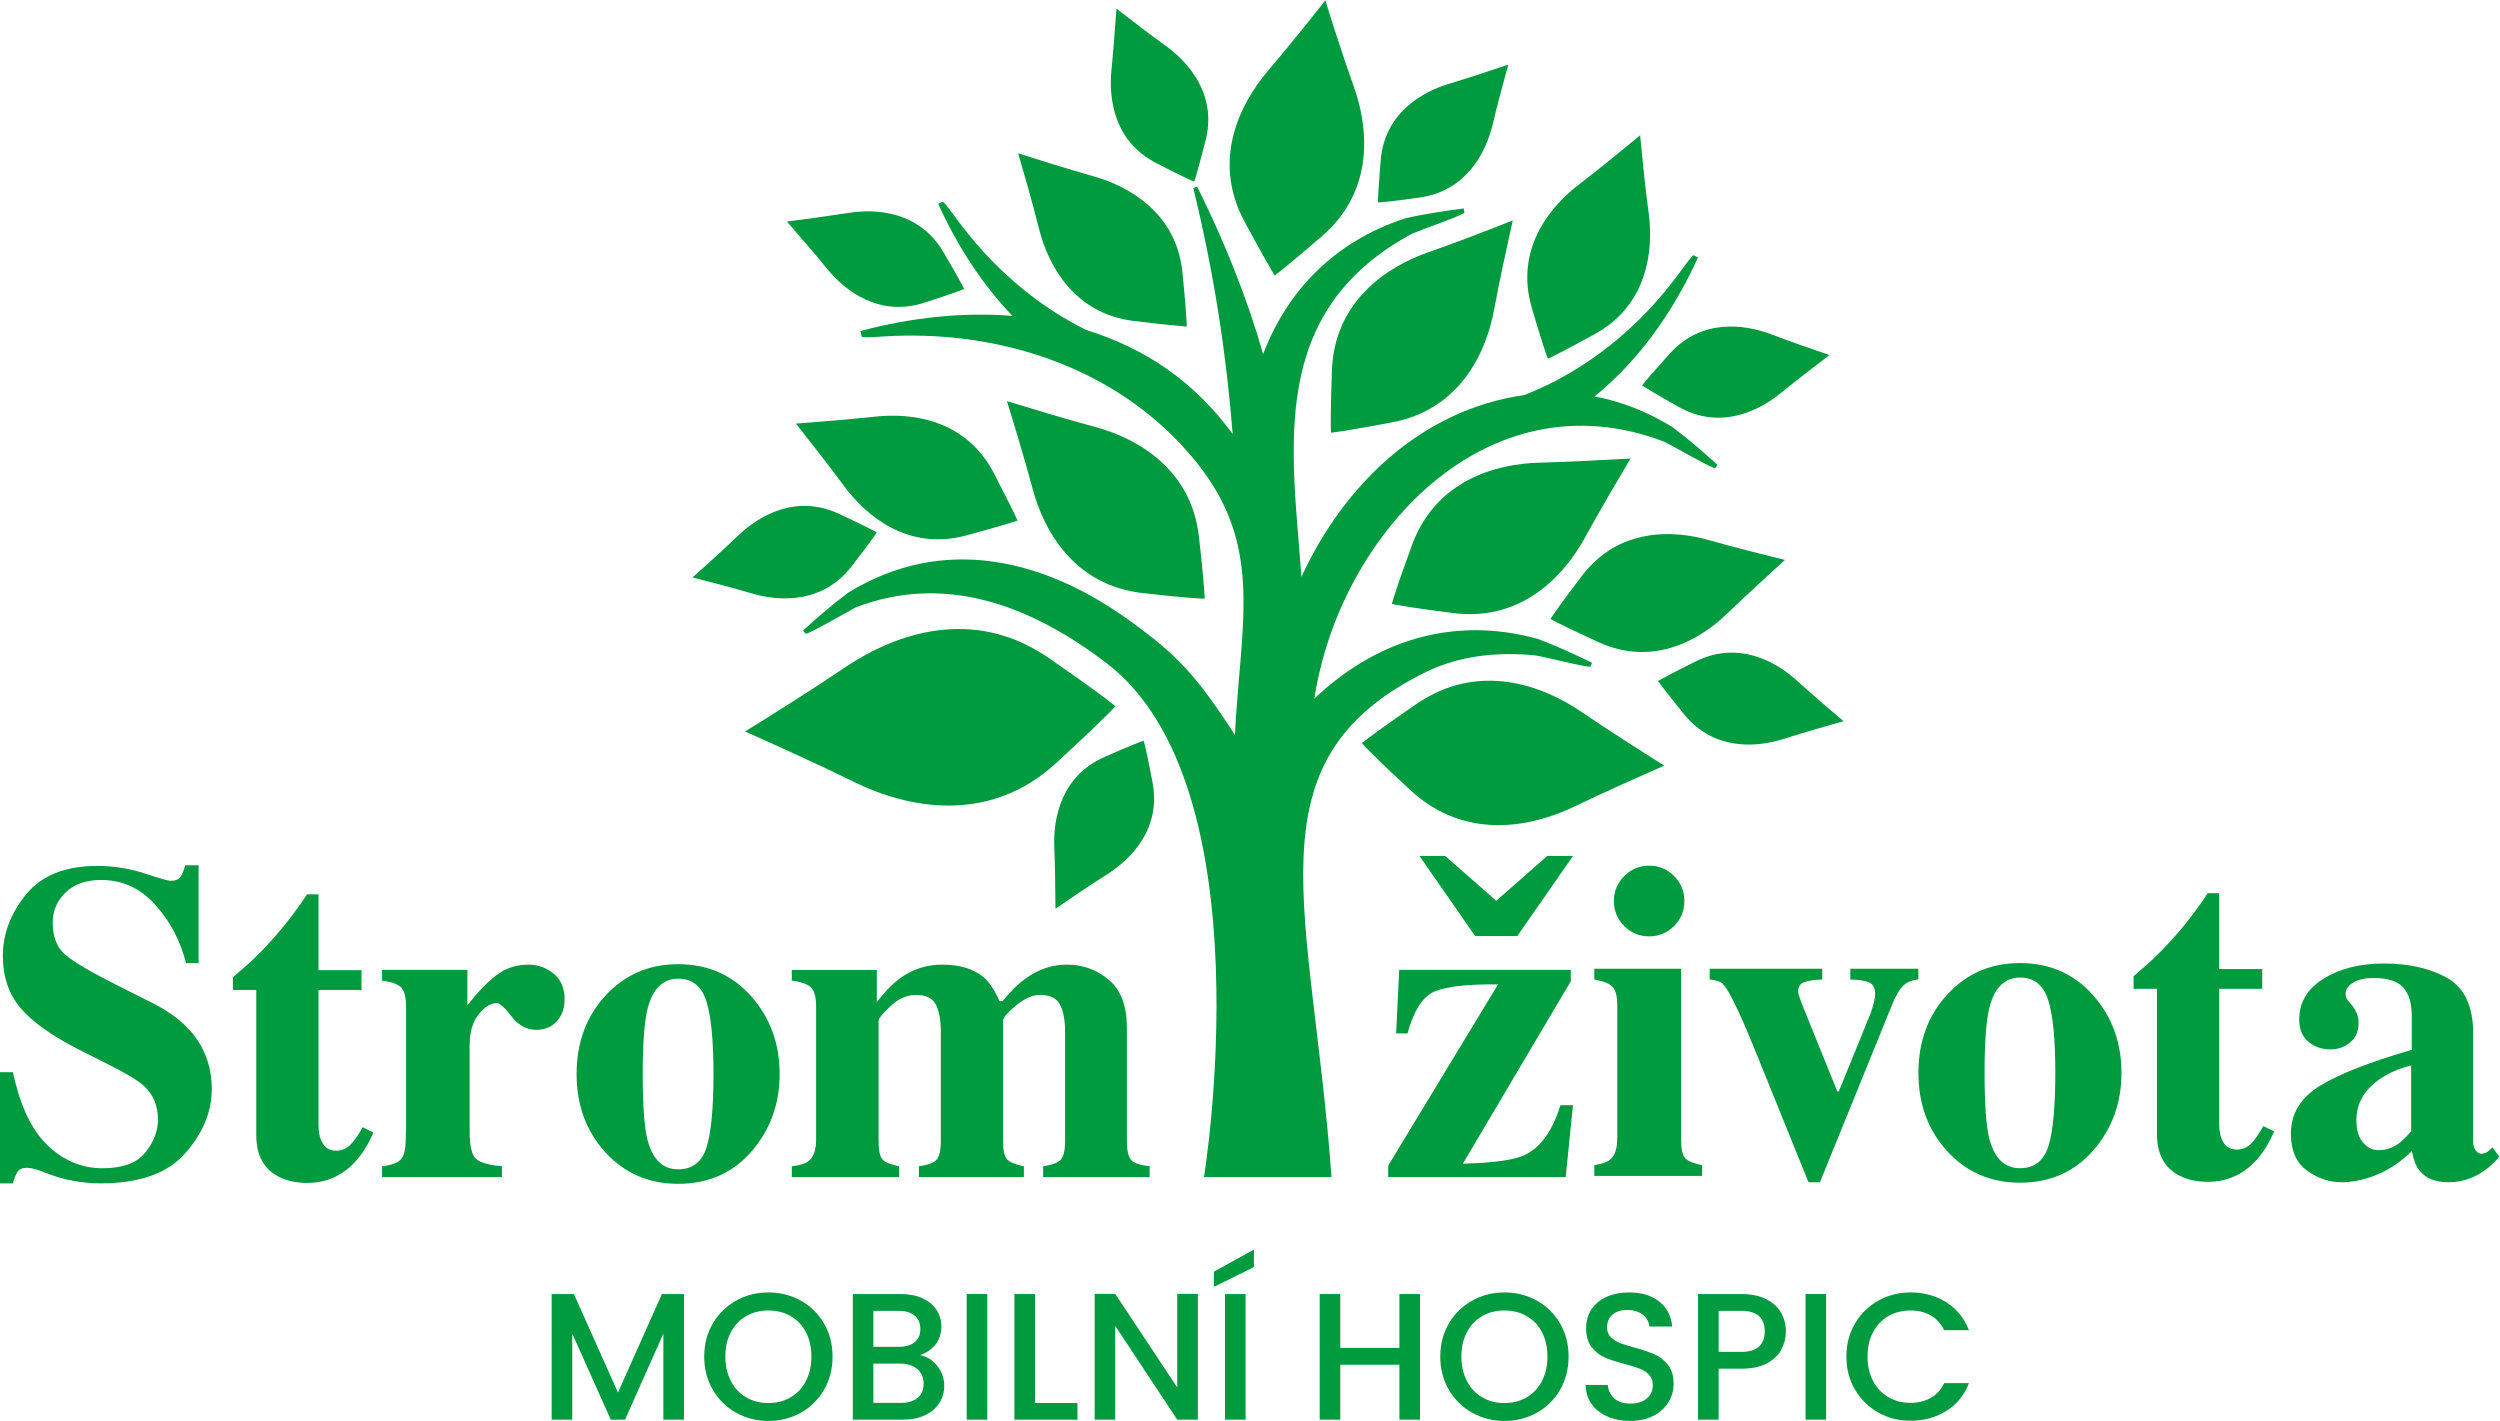 <?xml version="1.0" encoding="UTF-8"?>
<svg width="442.21" height="251.34" version="1.1" viewBox="0 0 442.21 251.34" xml:space="preserve" xmlns="http://www.w3.org/2000/svg"><g transform="matrix(1.333 0 0 -1.333 0 251.34)"><g transform="translate(148.02 94.833)"><path d="m0 0c-1.121 0.914-3.554 2.747-8.849 6.401-10.043 6.96-20.454 3.176-26.871-1.132-4.112-2.786-9.842-6.404-13.43-8.613 3.848-1.721 10.019-4.507 14.472-6.706 6.939-3.41 17.79-5.759 26.779 2.498 4.743 4.362 6.916 6.51 7.899 7.552" fill="#009b3e"/></g><g transform="translate(151.67 109.85)"><path d="m0 0c4.812-0.548 7.102-0.716 8.195-0.742-0.05 1.07-0.221 3.348-0.765 8.196-1.023 9.112-8.322 13.172-13.962 14.643-3.62 0.967-8.501 2.45-11.524 3.38 0.936-3.028 2.415-7.917 3.379-11.537 1.478-5.619 5.53-12.946 14.677-13.94" fill="#009b3e"/></g><g transform="translate(115.96 133.25)"><path d="m0 0c-3.21-0.34-7.609-0.713-10.34-0.907 1.699-2.168 4.429-5.629 6.347-8.238 2.989-4.063 8.545-8.676 16.226-6.608 4.028 1.092 5.926 1.675 6.823 1.977-0.371 0.877-1.248 2.647-3.181 6.374-3.71 7.062-10.884 7.986-15.875 7.402" fill="#009b3e"/></g><g transform="translate(150.39 145.97)"><path d="m0 0c4.168-0.504 6.158-0.679 7.09-0.755-0.022 0.943-0.156 2.932-0.566 7.112-0.764 7.929-7.044 11.502-11.886 12.853-3.122 0.879-7.325 2.203-9.922 3.031 0.764-2.618 1.985-6.86 2.764-10.006 1.222-4.86 4.624-11.236 12.52-12.235" fill="#009b3e"/></g><g transform="translate(151.76 90.268)"><path d="m0 0c-0.695-0.244-2.146-0.811-5.159-2.146-5.713-2.489-6.874-8.042-6.698-12 0.109-2.539 0.131-5.993 0.152-8.155 1.772 1.226 4.64 3.169 6.802 4.531 3.334 2.095 7.272 6.182 6.064 12.301-0.61 3.236-0.958 4.746-1.161 5.469" fill="#009b3e"/></g><g transform="translate(122.67 148.39)"><path d="m0 0c3.128 1.011 4.597 1.53 5.275 1.819-0.328 0.658-1.077 2.035-2.743 4.866-3.164 5.38-8.824 5.86-12.719 5.204-2.509-0.391-5.944-0.855-8.063-1.125 1.391-1.613 3.668-4.216 5.283-6.216 2.477-3.056 7.02-6.481 12.967-4.548" fill="#009b3e"/></g><g transform="translate(113.02 113.42)"><path d="m0 0c2.015 2.604 2.928 3.867 3.319 4.487-0.631 0.35-2.031 1.073-5.002 2.461-5.66 2.641-10.582-0.186-13.431-2.921-1.828-1.777-4.41-4.095-6.01-5.519 2.08-0.523 5.431-1.395 7.875-2.128 3.781-1.111 9.444-1.327 13.249 3.62" fill="#009b3e"/></g><g transform="translate(169.15 152)"><path d="m0 0c0.876 0.653 2.663 2.087 6.326 5.266 6.95 6.035 6.124 14.357 4.16 19.829-1.266 3.52-2.83 8.379-3.769 11.41-1.965-2.503-5.174-6.495-7.594-9.323-3.776-4.425-7.502-11.917-3.137-20.017 2.291-4.261 3.441-6.248 4.014-7.165" fill="#009b3e"/></g><g transform="translate(176.74 139.36)"><path d="m0 0c-0.172-4.852-0.172-7.14-0.127-8.23 1.091 0.134 3.341 0.475 8.122 1.381 9.044 1.708 12.499 9.314 13.549 15.044 0.673 3.684 1.768 8.66 2.458 11.757-2.937-1.173-7.686-3.019-11.237-4.239-5.487-1.923-12.458-6.524-12.765-15.713" fill="#009b3e"/></g><g transform="translate(205.39 140.94)"><path d="m0 0c0.843 0.397 2.625 1.292 6.29 3.317 6.951 3.857 7.764 11.038 7.092 16.036-0.442 3.21-0.877 7.59-1.133 10.307-2.117-1.737-5.527-4.555-8.105-6.52-3.997-3.044-8.505-8.696-6.281-16.337 1.18-4.038 1.809-5.909 2.137-6.803" fill="#009b3e"/></g><g transform="translate(217.9 137.4)"><path d="m0 0c0.609-0.388 1.942-1.202 4.803-2.819 5.451-3.094 10.566-0.679 13.629 1.846 1.969 1.593 4.729 3.729 6.428 5.011-2.037 0.703-5.309 1.818-7.672 2.738-3.698 1.395-9.319 2.099-13.512-2.54-2.209-2.453-3.222-3.629-3.676-4.236" fill="#009b3e"/></g><g transform="translate(187.96 95.14)"><path d="m0 0c-4.345-2.987-6.338-4.471-7.258-5.193 0.797-0.871 2.549-2.635 6.41-6.207 7.316-6.812 16.175-4.938 21.862-2.184 3.666 1.771 8.727 4.02 11.868 5.405-2.915 1.827-7.59 4.804-10.946 7.096-5.2 3.57-13.707 6.722-21.936 1.083" fill="#009b3e"/></g><g transform="translate(216.36 127.71)"><path d="m0 0c-3.158-0.176-8.254-0.462-12.003-0.55-5.815-0.126-13.872-2.328-17.007-10.982-1.658-4.551-2.378-6.725-2.665-7.769 1.057-0.222 3.316-0.592 8.132-1.207 9.116-1.17 14.758 4.971 17.546 10.095 1.791 3.283 4.388 7.688 5.997 10.413" fill="#009b3e"/></g><g transform="translate(229.24 107.18)"><path d="m0 0c2.313 2.243 5.584 5.229 7.615 7.07-2.656 0.656-6.936 1.725-10.053 2.62-4.828 1.4-12.045 1.626-16.861-4.699-2.561-3.336-3.688-4.979-4.214-5.761 0.836-0.44 2.603-1.331 6.417-3.082 7.245-3.294 13.472 0.324 17.096 3.852" fill="#009b3e"/></g><g transform="translate(238.46 98.217)"><path d="m0 0c-2.902 2.667-7.918 5.335-13.486 2.553-2.958-1.465-4.307-2.219-4.969-2.578 0.441-0.62 1.379-1.846 3.459-4.412 3.936-4.855 9.6-4.461 13.359-3.237 2.41 0.763 5.751 1.733 7.81 2.315-1.646 1.389-4.287 3.641-6.173 5.359" fill="#009b3e"/></g><g transform="translate(153.46 166.9)"><path d="m0 0c2.904-1.514 4.332-2.171 5.009-2.449 0.246 0.7 0.673 2.197 1.491 5.375 1.575 6.037-2.104 10.372-5.317 12.68-2.058 1.464-4.799 3.598-6.496 4.9-0.163-2.137-0.4-5.592-0.657-8.103-0.4-3.946 0.387-9.561 5.97-12.403" fill="#009b3e"/></g><g transform="translate(198.09 172.09)"><path d="m0 0c0.568 2.472 1.486 5.816 2.058 7.891-2.027-0.699-5.333-1.782-7.761-2.513-3.78-1.113-8.68-3.999-9.176-10.211-0.267-3.268-0.357-4.834-0.357-5.577 0.747 0.051 2.278 0.202 5.531 0.66 6.185 0.879 8.779 5.899 9.705 9.75" fill="#009b3e"/></g><g transform="translate(189.26 99.399)"><path d="m0 0c4.293 2.103 9.265 2.685 14.436 2.189 0.757-0.067 7.249-1.727 7.362-1.478 0.061 0.177 0.124 0.325 0.189 0.504-2.334 1.119-4.721 2.243-7.185 3.159-11.446 3.156-21.73-0.391-29.645-7.919 3.264 21.55 22.783 43.202 46.514 34.049 0.681-0.324 6.48-3.672 6.655-3.457 0.108 0.135 0.219 0.273 0.325 0.411-1.923 1.761-3.913 3.484-6.038 5.058-3.376 2.058-6.811 3.383-10.28 4.03 5.65 4.584 10.326 10.953 13.721 18.437-0.189 0.107-0.388 0.195-0.575 0.3-0.117 0.045-0.826-0.888-1.717-2.099-5.337-7.396-12.575-13.285-20.775-16.46-13.678-1.932-23.959-11.964-29.546-24.109-1.253 17.008-4.566 35.137 14.661 45.522 0.707 0.329 6.999 2.546 6.96 2.81-0.044 0.174-0.065 0.374-0.103 0.547-2.603-0.348-5.196-0.719-7.773-1.323-9.46-3.095-15.651-9.671-18.832-18.003-2.048 7.142-4.889 14.433-8.761 22.241-0.176-0.093-0.325-0.15-0.5-0.228 2.793-11.513 4.392-22.163 5.218-32.616-5.109 6.968-11.514 11.326-19.457 13.81-6.778 3.347-12.733 8.592-17.318 14.922-0.889 1.212-1.601 2.147-1.711 2.077-0.19-0.08-0.39-0.166-0.582-0.273 2.577-5.722 5.907-10.757 9.85-14.864-6.452 0.515-13.294-0.176-20.172-2.011 0.038-0.262 0.104-0.499 0.17-0.749 0.022-0.124 1.345-0.084 3.003 0.038 14.182 0.86 28.337-3.447 38.139-13.099 12.887-12.694 9.253-23.059 8.371-39.779-5.14 7.934-7.647 10.6-13.956 15.155-11.48 8.295-24.797 11.405-37.31 3.746-2.118-1.559-4.113-3.308-6.037-5.057 0.105-0.137 0.216-0.287 0.346-0.412 0.154-0.22 5.951 3.126 6.645 3.484 11.809 4.534 23.149 0.333 33.261-7.38 21.451-16.36 12.952-68.208 12.952-68.208h16.921c-2.581 35.731-11.492 55.247 12.574 67.035" fill="#009b3e"/></g><g transform="translate(20.126 55.511)"><path d="m0 0-4.408 2.212c-3.682 1.846-6.05 3.243-7.107 4.192-1.078 0.933-1.615 2.34-1.615 4.224 0 1.57 0.575 2.906 1.723 4.004 1.149 1.095 2.712 1.643 4.689 1.643 2.81 0 5.198-1.086 7.163-3.259 1.968-2.17 3.341-4.76 4.119-7.767h1.663v12.976h-1.78c-0.152-0.621-0.354-1.121-0.601-1.499-0.248-0.378-0.698-0.568-1.347-0.568-0.287 0-1.439 0.33-3.454 0.989-2.017 0.661-4.107 0.99-6.265 0.99-4.243 0-7.391-1.261-9.444-3.783-2.055-2.525-3.083-5.244-3.083-8.154 0-2.736 0.775-5.036 2.327-6.898 1.551-1.865 4.214-3.748 7.987-5.648l3.805-1.924c2.362-1.182 3.93-2.142 4.705-2.88 1.171-1.127 1.756-2.582 1.756-4.368 0-1.533-0.561-2.994-1.681-4.383-1.12-1.387-3.012-2.081-5.672-2.081-2.737 0-5.166 1.012-7.284 3.032-2.117 2.021-3.652 5.258-4.602 9.711h-1.72v-14.749h1.72c0.173 0.66 0.372 1.167 0.603 1.527 0.229 0.357 0.649 0.537 1.261 0.537 0.172 0 0.382-0.024 0.63-0.071 0.249-0.048 0.507-0.112 0.775-0.191l1.147-0.435c1.185-0.466 2.384-0.81 3.597-1.034 1.216-0.221 2.415-0.333 3.601-0.333 5.162 0 8.913 1.331 11.253 3.998 2.344 2.664 3.514 5.498 3.514 8.505 0 3.215-1.091 5.948-3.276 8.197-1.167 1.203-2.734 2.299-4.699 3.288" fill="#009b3e"/></g><g transform="translate(46.536 36.688)"><path d="m0 0c-0.528-0.551-1.182-0.829-1.961-0.829-0.898 0-1.543 0.437-1.933 1.308-0.254 0.564-0.379 1.261-0.379 2.098v17.928h5.709v2.617h-5.709v10.07h-1.524c-1.483-2.267-3.132-4.392-4.947-6.372-0.918-1.008-1.893-1.99-2.928-2.939-0.779-0.66-1.433-1.235-1.961-1.717v-1.659h3.104v-19.325c0.011-2.659 1.028-4.493 3.056-5.501 1.052-0.525 2.281-0.785 3.685-0.785 2.475 0 4.572 0.901 6.288 2.706 0.975 1.027 1.813 2.356 2.516 3.987l-1.435 0.698c-0.527-0.97-1.054-1.731-1.581-2.285" fill="#009b3e"/></g><g transform="translate(70.126 60.55)"><path d="m0 0c-1.637 0-3.08-0.485-4.33-1.457-1.246-0.971-2.503-2.284-3.771-3.936v4.695h-11.322v-1.43c1.266-0.156 2.111-0.46 2.541-0.91 0.425-0.451 0.64-1.304 0.64-2.559v-16.235l-0.058-1.749c-0.038-1.166-0.282-1.954-0.73-2.361-0.448-0.408-1.245-0.68-2.393-0.817v-1.428h15.903v1.428c-1.713 0.155-2.854 0.479-3.428 0.97-0.573 0.491-0.861 1.724-0.861 3.694v11.304c0 1.831 0.406 3.235 1.216 4.218 0.807 0.982 1.61 1.472 2.41 1.472 0.372 0 1.019-0.59 1.945-1.779 0.927-1.185 2.022-1.776 3.289-1.776 1.112 0 2.014 0.378 2.707 1.137 0.691 0.757 1.038 1.718 1.038 2.886 0 1.515-0.492 2.666-1.477 3.452-0.985 0.787-2.092 1.181-3.319 1.181" fill="#009b3e"/></g><g transform="translate(93.772 36.36)"><path d="m0 0c-0.601-1.981-1.865-2.973-3.79-2.973-2.021 0-3.372 1.292-4.053 3.876-0.428 1.671-0.642 4.596-0.642 8.774 0 4.119 0.223 7.042 0.672 8.77 0.681 2.584 2.031 3.878 4.053 3.878 1.848 0 3.087-0.995 3.718-2.988 0.63-1.991 0.947-5.214 0.947-9.66 0-4.471-0.301-7.697-0.905-9.677m-3.79 24.247c-3.868 0-7.079-1.389-9.636-4.167-2.556-2.778-3.834-6.246-3.834-10.403 0-4.14 1.273-7.603 3.82-10.391 2.544-2.788 5.762-4.183 9.65-4.183 4.003 0 7.25 1.433 9.738 4.299 2.489 2.867 3.735 6.291 3.735 10.275 0 4.041-1.26 7.479-3.776 10.315-2.519 2.837-5.751 4.255-9.697 4.255" fill="#009b3e"/></g><g transform="translate(150.2 34.534)"><path d="m0 0c-0.445 0.379-0.667 1.258-0.667 2.638v15.011c0 2.897-0.803 5.014-2.402 6.355-1.598 1.342-3.445 2.014-5.538 2.014-1.918 0-3.694-0.575-5.323-1.721-1.028-0.7-2.104-1.739-3.227-3.119h-0.407c-0.66 1.458-1.357 2.507-2.093 3.148-1.319 1.128-3.17 1.692-5.554 1.692-2.114 0-4.033-0.653-5.759-1.955-0.93-0.718-1.89-1.73-2.879-3.032v4.283h-11.283v-1.426c1.261-0.157 2.112-0.46 2.56-0.911 0.446-0.451 0.668-1.304 0.668-2.556v-17.549c0-1.418-0.33-2.391-0.987-2.916-0.408-0.329-1.156-0.563-2.241-0.7v-1.427h14.249v1.427c-1.085 0.215-1.812 0.506-2.18 0.876-0.37 0.368-0.554 1.204-0.554 2.506v15.975c0 0.252 0.523 0.878 1.571 1.879 1.047 1.002 2.181 1.502 3.402 1.502 1.337 0 2.22-0.438 2.647-1.312 0.426-0.875 0.64-2.069 0.64-3.586v-14.458c0-1.361-0.224-2.231-0.67-2.61-0.447-0.378-1.192-0.635-2.24-0.772v-1.427h13.931v1.427c-1.067 0.215-1.792 0.506-2.181 0.876-0.387 0.368-0.581 1.204-0.581 2.506v15.975c0 0.368 0.567 1.023 1.701 1.967 1.133 0.941 2.215 1.414 3.242 1.414 1.28 0 2.147-0.429 2.603-1.284 0.455-0.856 0.683-2.06 0.683-3.614v-14.458c0-1.341-0.214-2.201-0.639-2.579-0.429-0.378-1.183-0.647-2.269-0.803v-1.427h14.131v1.427c-1.122 0.118-1.909 0.365-2.354 0.744" fill="#009b3e"/></g><g transform="translate(202.3 35.278)"><path d="m0 0c-1.386-0.661-4.111-1.039-8.183-1.137l14.319 24.198v1.514h-22.766l-0.408-8.425h1.517c0.82 3.033 2.011 4.884 3.576 5.556 1.567 0.669 4.376 0.984 8.426 0.946l-14.571-24.051v-1.517h23.553l0.964 9.533h-1.664c-1.059-3.42-2.646-5.626-4.763-6.617" fill="#009b3e"/></g><g transform="translate(223.08 37.321)"><path d="m0 0v22.681h-11.522v-1.427c1.212-0.216 2.021-0.544 2.433-0.983 0.41-0.442 0.616-1.27 0.616-2.488v-17.549c0-1.361-0.294-2.305-0.879-2.828-0.392-0.35-1.116-0.612-2.17-0.788v-1.427h14.307v1.427c-1.076 0.213-1.806 0.506-2.199 0.875-0.392 0.37-0.586 1.203-0.586 2.507" fill="#009b3e"/></g><g transform="translate(218.85 64.3)"><path d="m0 0c1.279 0 2.374 0.456 3.29 1.371 0.915 0.916 1.371 2.021 1.371 3.318 0 1.299-0.456 2.405-1.371 3.321-0.916 0.913-2.011 1.37-3.29 1.37-1.299 0-2.405-0.457-3.318-1.37-0.915-0.916-1.374-2.022-1.374-3.321 0-1.297 0.459-2.402 1.374-3.318 0.913-0.915 2.019-1.371 3.318-1.371" fill="#009b3e"/></g><g transform="translate(245.53 58.575)"><path d="m0 0c1.07-0.02 1.885-0.141 2.449-0.364 0.564-0.224 0.846-0.756 0.846-1.591 0-0.292-0.066-0.692-0.191-1.195-0.125-0.508-0.285-1.004-0.479-1.49l-4.154-10.214h-0.196l-4.641 11.469c-0.078 0.194-0.191 0.5-0.335 0.918-0.147 0.42-0.222 0.705-0.222 0.862 0 0.641 0.269 1.059 0.805 1.254 0.534 0.195 1.329 0.313 2.387 0.351v1.429h-14.937v-1.429c0.816-0.078 1.38-0.252 1.692-0.523 0.31-0.275 0.74-0.936 1.284-1.986 0.522-1.031 1.022-2.094 1.498-3.182 0.478-1.089 0.968-2.254 1.473-3.5l7.172-17.713h1.517l9.62 23.666c0.485 1.185 0.982 2.009 1.486 2.465 0.506 0.457 1.155 0.715 1.953 0.773v1.429h-9.027z" fill="#009b3e"/></g><g transform="translate(271.83 36.509)"><path d="m0 0c-0.604-1.98-1.867-2.973-3.792-2.973-2.022 0-3.372 1.292-4.052 3.876-0.428 1.671-0.641 4.596-0.641 8.774 0 4.12 0.222 7.042 0.67 8.77 0.681 2.584 2.03 3.878 4.053 3.878 1.845 0 3.085-0.995 3.717-2.989 0.633-1.99 0.948-5.213 0.948-9.659 0-4.471-0.3-7.697-0.903-9.677m-3.792 24.247c-3.867 0-7.08-1.389-9.637-4.167-2.555-2.778-3.833-6.246-3.833-10.403 0-4.14 1.271-7.603 3.821-10.391 2.545-2.788 5.762-4.183 9.649-4.183 4.004 0 7.25 1.433 9.739 4.299 2.488 2.867 3.732 6.29 3.732 10.275 0 4.042-1.26 7.479-3.776 10.315-2.517 2.837-5.75 4.255-9.695 4.255" fill="#009b3e"/></g><g transform="translate(298.75 36.836)"><path d="m0 0c-0.525-0.551-1.182-0.829-1.961-0.829-0.898 0-1.54 0.437-1.932 1.308-0.254 0.565-0.38 1.261-0.38 2.098v17.928h5.709v2.618h-5.709v10.069h-1.524c-1.483-2.268-3.132-4.392-4.946-6.371-0.918-1.009-1.894-1.992-2.929-2.94-0.779-0.66-1.433-1.234-1.961-1.718v-1.658h3.105v-19.325c7e-3 -2.659 1.027-4.493 3.055-5.501 1.052-0.525 2.281-0.785 3.687-0.785 2.473 0 4.571 0.901 6.286 2.706 0.975 1.027 1.813 2.356 2.517 3.987l-1.436 0.697c-0.527-0.97-1.053-1.73-1.581-2.284" fill="#009b3e"/></g><g transform="translate(319.95 38.438)"><path d="m0 0c-0.642-0.741-1.195-1.285-1.663-1.637-0.836-0.584-1.741-0.876-2.713-0.876-0.739 0-1.406 0.336-1.999 1.008s-0.889 1.661-0.889 2.967c0 2.199 1.02 4.014 3.063 5.434 1.207 0.838 2.606 1.452 4.201 1.84zm10.797-2.134c-0.391-0.388-0.676-0.626-0.862-0.714-0.185-0.088-0.392-0.132-0.626-0.132-0.274 0-0.521 0.152-0.746 0.452-0.224 0.301-0.335 0.666-0.335 1.092v14.457c0 3.536-1.128 5.964-3.384 7.288-2.276 1.3-5.106 1.951-8.491 1.951-3.151 0-5.805-0.668-7.966-2.005-2.159-1.338-3.239-3.149-3.239-5.435 0-1.279 0.405-2.258 1.211-2.937 0.808-0.679 1.787-1.02 2.933-1.02 0.994 0 1.863 0.307 2.611 0.92s1.124 1.48 1.124 2.609c0 0.445-0.083 0.87-0.247 1.267-0.166 0.398-0.385 0.763-0.658 1.093l-0.35 0.408c-0.155 0.174-0.272 0.34-0.348 0.496-0.078 0.156-0.118 0.347-0.118 0.581 0 0.605 0.344 1.105 1.036 1.502 0.69 0.398 1.57 0.598 2.64 0.598 1.906 0 3.233-0.424 3.983-1.268s1.123-2.152 1.123-3.92v-4.342c-5.525-1.596-9.58-3.183-12.167-4.758-2.586-1.577-3.88-3.711-3.88-6.394 0-2.201 0.71-3.82 2.128-4.861 1.423-1.041 2.949-1.562 4.583-1.562 1.225 0 2.471 0.214 3.733 0.642 2.083 0.682 3.951 1.852 5.603 3.504 0.215-1.148 0.554-2.015 1.02-2.599 0.819-1.031 2.111-1.547 3.88-1.547 0.994 0 1.939 0.176 2.831 0.524 1.42 0.544 2.715 1.497 3.882 2.856z" fill="#009b3e"/></g><g transform="translate(201.34 64.343)"><path d="m0 0 7.391 10.628h-3.417l-6.77-5.947-6.77 5.947h-3.416l7.39-10.628z" fill="#009b3e"/></g><g transform="translate(90.759 16.838)"><path d="m0 0v-16.67h-2.733v11.417l-5.085-11.417h-1.895l-5.111 11.417v-11.417h-2.733v16.67h2.951l5.851-13.072 5.829 13.072z" fill="#009b3e"/></g><g transform="translate(97.679 1.091)"><path d="m0 0c-1.303 0.729-2.334 1.743-3.094 3.046-0.759 1.304-1.138 2.771-1.138 4.403 0 1.63 0.379 3.093 1.138 4.388 0.76 1.297 1.791 2.308 3.094 3.034 1.304 0.729 2.731 1.093 4.282 1.093 1.569 0 3.003-0.364 4.307-1.093 1.301-0.726 2.328-1.737 3.082-3.034 0.751-1.295 1.127-2.758 1.127-4.388 0-1.632-0.376-3.099-1.127-4.403-0.754-1.303-1.781-2.317-3.082-3.046-1.304-0.728-2.738-1.091-4.307-1.091-1.551 0-2.978 0.363-4.282 1.091m7.232 2.04c0.865 0.503 1.541 1.223 2.029 2.158 0.485 0.935 0.729 2.019 0.729 3.251 0 1.231-0.244 2.31-0.729 3.238-0.488 0.927-1.164 1.638-2.029 2.134-0.863 0.495-1.846 0.744-2.95 0.744-1.102 0-2.085-0.249-2.951-0.744-0.863-0.496-1.538-1.207-2.026-2.134-0.488-0.928-0.732-2.007-0.732-3.238 0-1.232 0.244-2.316 0.732-3.251s1.163-1.655 2.026-2.158c0.866-0.504 1.849-0.757 2.951-0.757 1.104 0 2.087 0.253 2.95 0.757" fill="#009b3e"/></g><g transform="translate(124.36 7.316)"><path d="m0 0c0.625-0.783 0.936-1.673 0.936-2.663 0-0.848-0.22-1.611-0.66-2.29-0.441-0.681-1.076-1.216-1.905-1.608-0.834-0.393-1.801-0.587-2.904-0.587h-6.668v16.669h6.357c1.133 0 2.11-0.191 2.926-0.576 0.814-0.382 1.43-0.898 1.846-1.546 0.416-0.647 0.625-1.372 0.625-2.17 0-0.96-0.257-1.759-0.768-2.399-0.513-0.64-1.2-1.112-2.063-1.414 0.894-0.161 1.656-0.634 2.278-1.416m-8.468 2.519h3.384c0.895 0 1.593 0.203 2.097 0.612 0.504 0.407 0.757 0.995 0.757 1.762 0 0.752-0.253 1.339-0.757 1.762s-1.202 0.637-2.097 0.637h-3.384zm5.878-6.765c0.527 0.447 0.79 1.071 0.79 1.871 0 0.814-0.28 1.464-0.839 1.942-0.559 0.48-1.301 0.72-2.23 0.72h-3.599v-5.204h3.696c0.926 0 1.655 0.224 2.182 0.671" fill="#009b3e"/></g><path d="m131.01 0.168h-2.733v16.671h2.733z" fill="#009b3e"/><g transform="translate(137.34 2.375)"><path d="m0 0h5.637v-2.207h-8.37v16.67h2.733z" fill="#009b3e"/></g><g transform="translate(158.95 .168)"><path d="m0 0h-2.734l-8.229 12.448v-12.448h-2.732v16.694h2.732l8.229-12.424v12.424h2.734z" fill="#009b3e"/></g><g transform="translate(166.39 20.412)"><path d="m0 0-5.302-2.615v2.016l5.302 2.926zm-1.105-20.245h-2.733v16.67h2.733z" fill="#009b3e"/></g><g transform="translate(188.43 16.838)"><path d="m0 0v-16.67h-2.733v7.291h-7.845v-7.291h-2.734v16.67h2.734v-7.147h7.845v7.147z" fill="#009b3e"/></g><g transform="translate(195.35 1.091)"><path d="m0 0c-1.303 0.729-2.335 1.743-3.095 3.046-0.759 1.304-1.137 2.771-1.137 4.403 0 1.63 0.378 3.093 1.137 4.388 0.76 1.297 1.792 2.308 3.095 3.034 1.304 0.729 2.73 1.093 4.282 1.093 1.567 0 3.002-0.364 4.307-1.093 1.301-0.726 2.328-1.737 3.082-3.034 0.751-1.295 1.125-2.758 1.125-4.388 0-1.632-0.374-3.099-1.125-4.403-0.754-1.303-1.781-2.317-3.082-3.046-1.305-0.728-2.74-1.091-4.307-1.091-1.552 0-2.978 0.363-4.282 1.091m7.232 2.04c0.865 0.503 1.54 1.223 2.029 2.158 0.485 0.935 0.729 2.019 0.729 3.251 0 1.231-0.244 2.31-0.729 3.238-0.489 0.927-1.164 1.638-2.029 2.134-0.864 0.495-1.846 0.744-2.95 0.744-1.102 0-2.087-0.249-2.951-0.744-0.863-0.496-1.539-1.207-2.026-2.134-0.489-0.928-0.733-2.007-0.733-3.238 0-1.232 0.244-2.316 0.733-3.251 0.487-0.935 1.163-1.655 2.026-2.158 0.864-0.504 1.849-0.757 2.951-0.757 1.104 0 2.086 0.253 2.95 0.757" fill="#009b3e"/></g><g transform="translate(213.3 .587)"><path d="m0 0c-0.896 0.392-1.599 0.948-2.109 1.668-0.512 0.72-0.768 1.56-0.768 2.519h2.926c0.062-0.72 0.347-1.312 0.851-1.775 0.504-0.464 1.211-0.697 2.123-0.697 0.944 0 1.679 0.228 2.206 0.684 0.528 0.456 0.792 1.044 0.792 1.763 0 0.56-0.165 1.016-0.491 1.368-0.328 0.35-0.735 0.623-1.223 0.815-0.488 0.191-1.163 0.4-2.028 0.623-1.089 0.288-1.97 0.58-2.65 0.876-0.679 0.295-1.258 0.757-1.738 1.38-0.482 0.624-0.722 1.455-0.722 2.494 0 0.958 0.24 1.8 0.722 2.518 0.48 0.72 1.151 1.271 2.014 1.656 0.863 0.383 1.862 0.576 2.998 0.576 1.614 0 2.938-0.405 3.97-1.212 1.03-0.808 1.603-1.915 1.715-3.321h-3.023c-0.047 0.606-0.336 1.127-0.863 1.558-0.528 0.431-1.223 0.648-2.086 0.648-0.785 0-1.426-0.2-1.92-0.6-0.495-0.399-0.742-0.976-0.742-1.728 0-0.511 0.156-0.931 0.466-1.257 0.312-0.328 0.708-0.59 1.188-0.781 0.479-0.192 1.135-0.4 1.965-0.624 1.105-0.304 2.003-0.607 2.701-0.911 0.694-0.303 1.286-0.771 1.775-1.403 0.487-0.632 0.731-1.475 0.731-2.531 0-0.848-0.229-1.647-0.685-2.398-0.455-0.752-1.118-1.356-1.99-1.812-0.872-0.455-1.898-0.684-3.082-0.684-1.119 0-2.127 0.195-3.023 0.588" fill="#009b3e"/></g><g transform="translate(236.38 9.474)"><path d="m0 0c-0.398-0.751-1.04-1.363-1.919-1.834-0.878-0.472-2.008-0.707-3.381-0.707h-3.023v-6.765h-2.734v16.67h5.757c1.279 0 2.362-0.219 3.25-0.659 0.886-0.439 1.549-1.036 1.991-1.787 0.439-0.751 0.66-1.592 0.66-2.519 0-0.847-0.202-1.647-0.601-2.399m-2.974 0.396c0.512 0.473 0.768 1.14 0.768 2.003 0 1.824-1.032 2.735-3.094 2.735h-3.023v-5.445h3.023c1.038 0 1.813 0.236 2.326 0.707" fill="#009b3e"/></g><path d="m242.32 0.168h-2.733v16.671h2.733z" fill="#009b3e"/><g transform="translate(246.15 12.928)"><path d="m0 0c0.76 1.297 1.791 2.308 3.094 3.035 1.303 0.728 2.73 1.092 4.282 1.092 1.774 0 3.353-0.436 4.738-1.308 1.382-0.872 2.385-2.107 3.009-3.707h-3.286c-0.432 0.881-1.031 1.536-1.799 1.968-0.766 0.433-1.654 0.648-2.662 0.648-1.103 0-2.087-0.249-2.951-0.744-0.862-0.496-1.538-1.207-2.027-2.135-0.487-0.928-0.731-2.007-0.731-3.238 0-1.232 0.244-2.311 0.731-3.238 0.489-0.927 1.165-1.644 2.027-2.146 0.864-0.504 1.848-0.755 2.951-0.755 1.008 0 1.896 0.215 2.662 0.646 0.768 0.432 1.367 1.087 1.799 1.967h3.286c-0.624-1.599-1.627-2.831-3.009-3.693-1.385-0.864-2.964-1.295-4.738-1.295-1.567 0-2.998 0.363-4.294 1.091-1.295 0.727-2.322 1.74-3.082 3.035-0.761 1.295-1.139 2.757-1.139 4.388 0 1.63 0.378 3.094 1.139 4.389" fill="#009b3e"/></g></g></svg>
